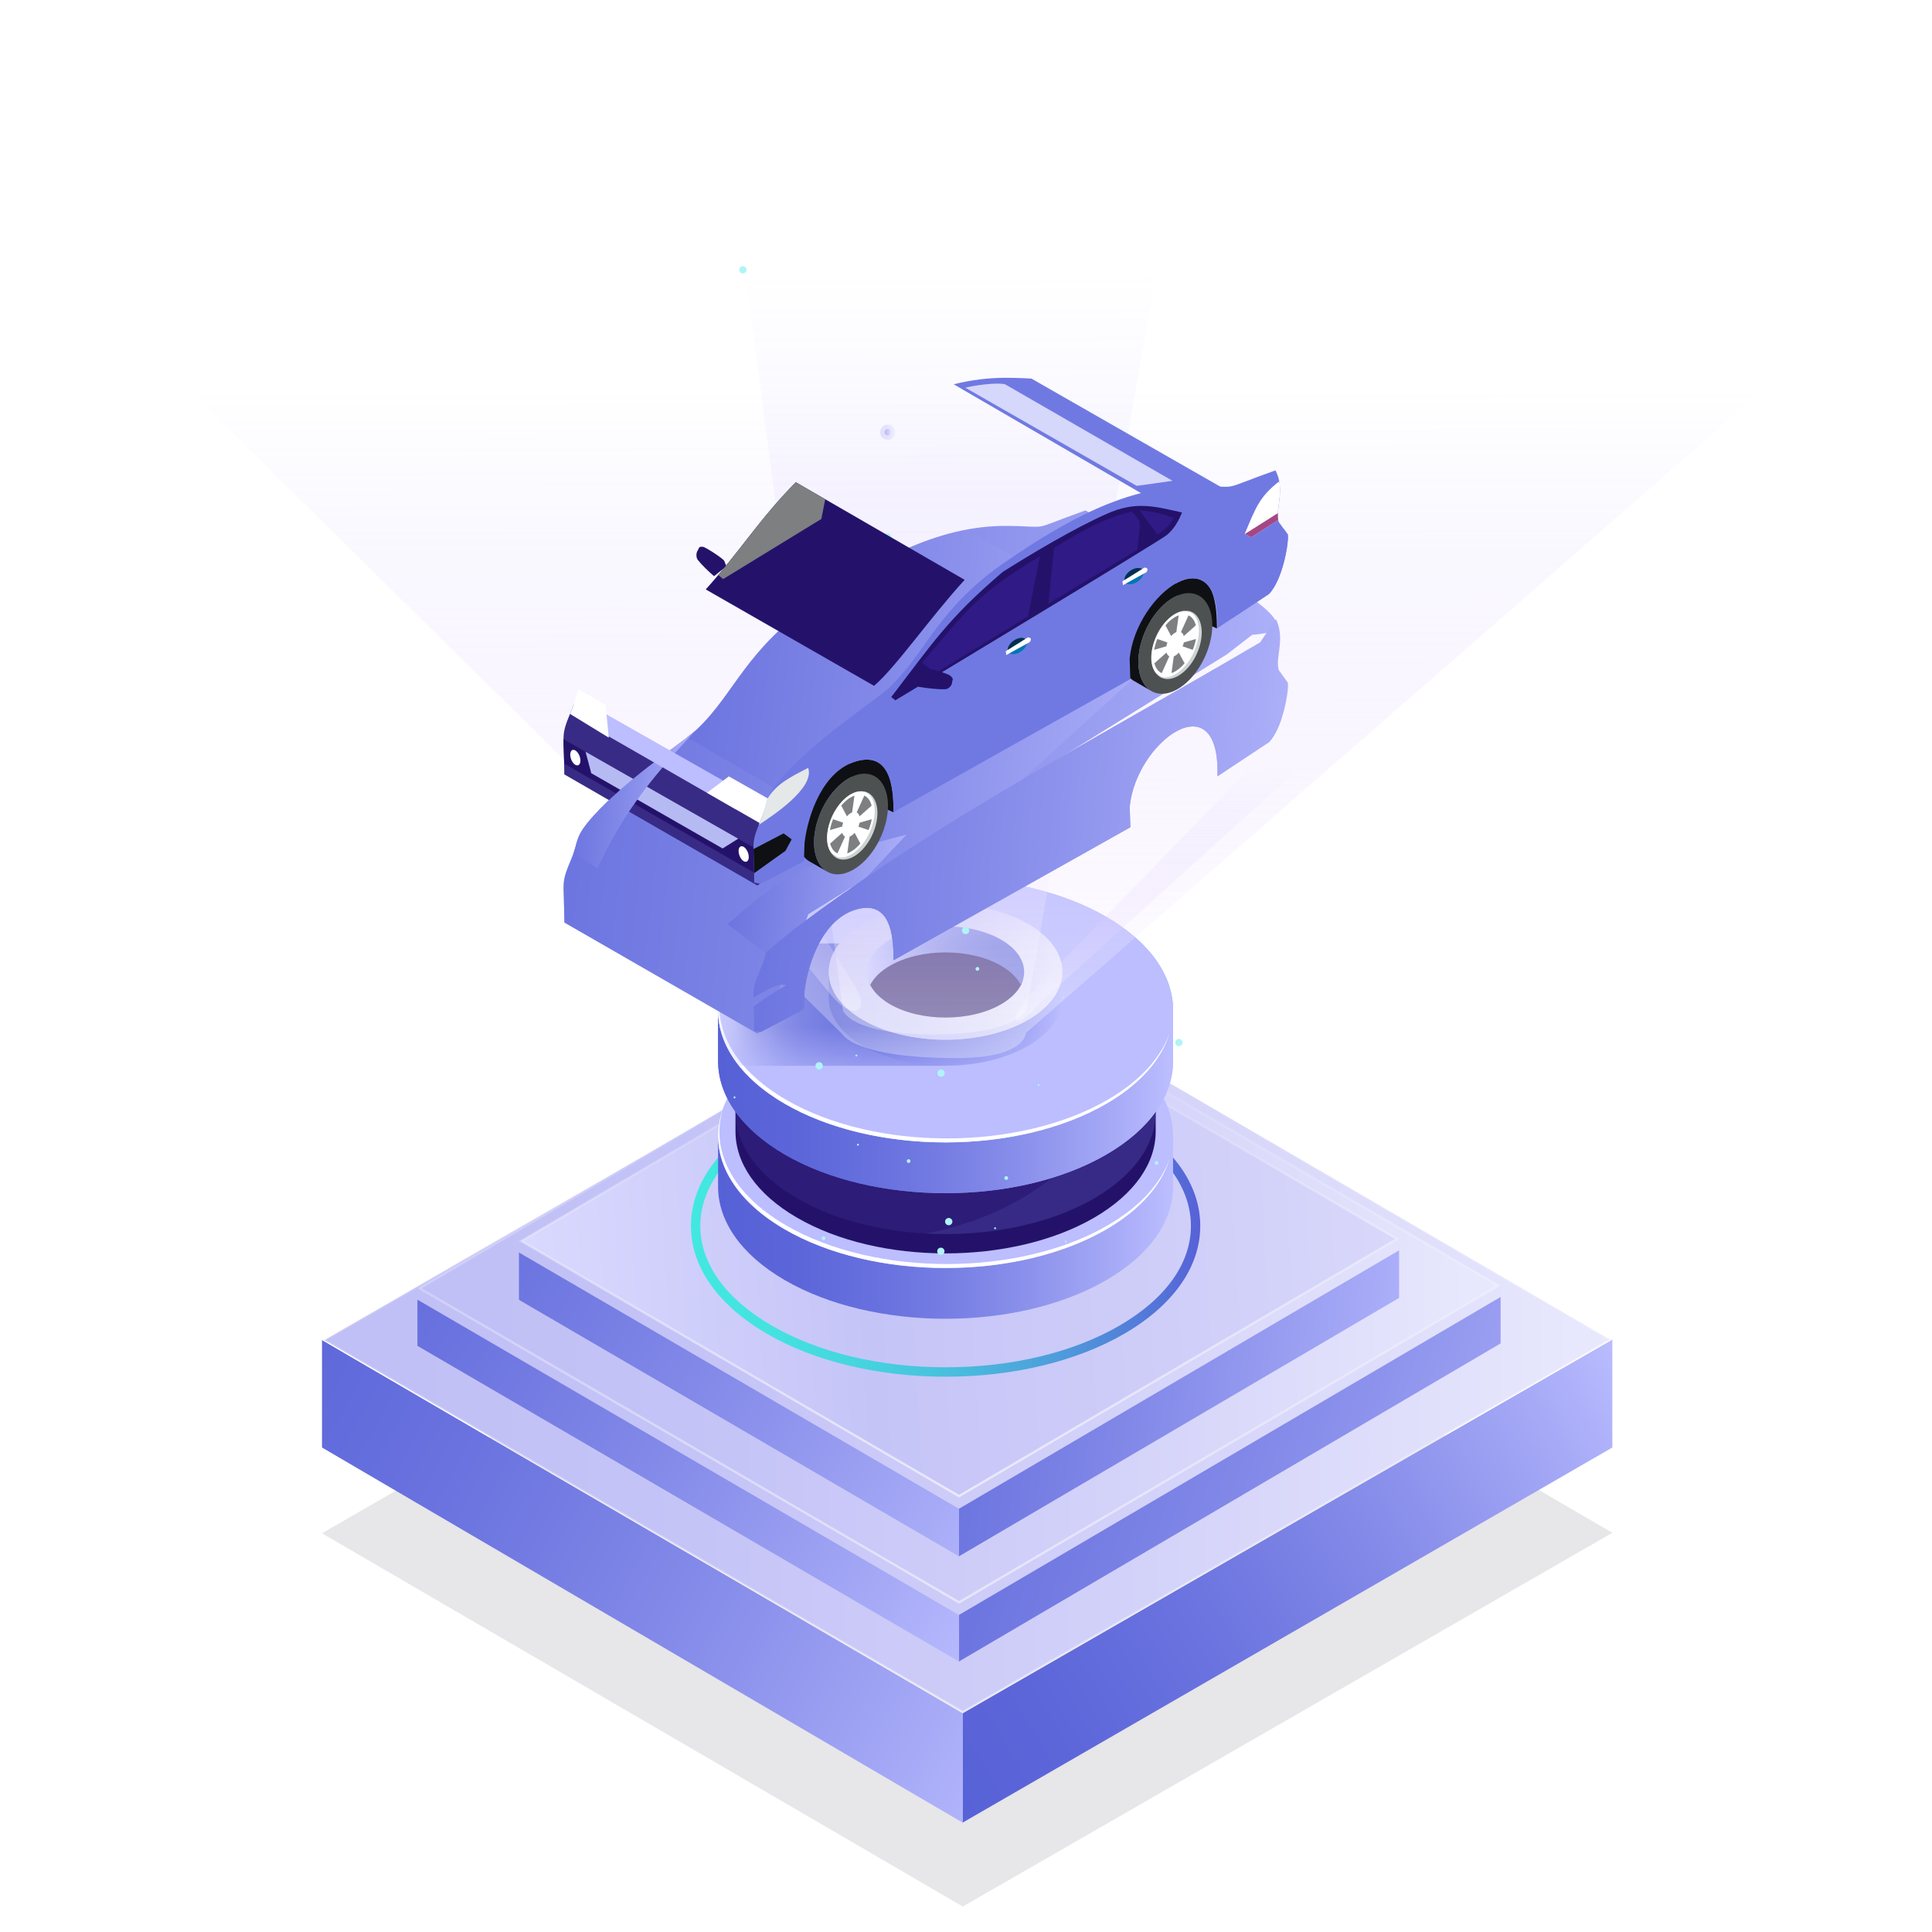 <svg width="48" height="48" viewBox="0 0 48 48" fill="none" xmlns="http://www.w3.org/2000/svg">
<g clip-path="url(#clip0_146_832)">
<path fill-rule="evenodd" clip-rule="evenodd" d="M14.246 33.837L24.143 39.927L34.04 33.837L24.523 28.127L14.246 33.837ZM14.626 33.844L24.143 39.7L33.659 33.844L24.509 28.354L14.626 33.844Z" fill="url(#paint0_linear_146_832)"/>
<g filter="url(#filter0_f_146_832)">
<path d="M8 38.094L23.921 47.367L40.059 38.082L24.121 28.8L8 38.094Z" fill="#0F0926" fill-opacity="0.1"/>
</g>
<path d="M23.912 45.285L40.058 35.963V33.282L23.912 42.567V45.285Z" fill="url(#paint1_linear_146_832)"/>
<path d="M8 35.963L23.921 45.285V42.567L8 33.294V35.963Z" fill="url(#paint2_linear_146_832)"/>
<path d="M40.002 33.282L23.921 42.534L8.057 33.294L24.121 24.033L40.002 33.282Z" fill="url(#paint3_linear_146_832)" stroke="url(#paint4_linear_146_832)" stroke-width="0.057"/>
<g filter="url(#filter1_d_146_832)">
<path d="M23.82 39.843V40.999L37.282 33.094V31.94L23.82 39.843Z" fill="url(#paint5_linear_146_832)"/>
</g>
<g filter="url(#filter2_d_146_832)">
<path d="M23.828 39.843V40.999L10.371 33.154V32.007L23.828 39.843Z" fill="url(#paint6_linear_146_832)"/>
</g>
<path d="M37.226 31.94L23.828 39.81L10.427 32.007L23.811 24.126L37.226 31.94Z" fill="url(#paint7_linear_146_832)" stroke="url(#paint8_linear_146_832)" stroke-width="0.057"/>
<g filter="url(#filter3_d_146_832)">
<path d="M23.822 37.203V38.385L34.76 31.963V30.781L23.822 37.203Z" fill="url(#paint9_linear_146_832)"/>
</g>
<g filter="url(#filter4_d_146_832)">
<path d="M23.827 37.203V38.385L12.893 32.011V30.835L23.827 37.203Z" fill="url(#paint10_linear_146_832)"/>
</g>
<path d="M34.703 30.781L23.827 37.17L12.949 30.834L23.814 24.439L34.703 30.781Z" fill="url(#paint11_linear_146_832)" stroke="url(#paint12_linear_146_832)" stroke-width="0.057"/>
<path opacity="0.4" d="M21.867 10.739C21.867 10.776 21.878 10.813 21.899 10.844C21.92 10.875 21.949 10.899 21.984 10.913C22.018 10.928 22.056 10.931 22.093 10.924C22.13 10.917 22.163 10.899 22.19 10.872C22.216 10.846 22.234 10.812 22.242 10.776C22.249 10.739 22.245 10.701 22.231 10.666C22.216 10.632 22.192 10.602 22.161 10.582C22.13 10.561 22.094 10.55 22.056 10.55C22.006 10.55 21.958 10.57 21.922 10.605C21.887 10.64 21.867 10.689 21.867 10.739V10.739Z" fill="url(#paint13_linear_146_832)"/>
<g style="mix-blend-mode:lighten">
<path d="M21.974 10.739C21.974 10.755 21.979 10.771 21.988 10.784C21.997 10.797 22.01 10.807 22.025 10.813C22.04 10.82 22.057 10.821 22.072 10.818C22.088 10.815 22.103 10.807 22.114 10.795C22.125 10.784 22.133 10.769 22.136 10.753C22.139 10.738 22.137 10.721 22.131 10.706C22.125 10.691 22.115 10.679 22.101 10.67C22.088 10.661 22.072 10.656 22.056 10.656C22.045 10.656 22.034 10.658 22.024 10.662C22.014 10.666 22.005 10.673 21.998 10.68C21.99 10.688 21.984 10.697 21.98 10.707C21.976 10.717 21.974 10.728 21.974 10.739V10.739Z" fill="url(#paint14_linear_146_832)"/>
</g>
<path d="M23.493 34.204C21.817 34.204 20.241 33.825 19.056 33.138C17.838 32.43 17.166 31.478 17.166 30.458C17.166 29.437 17.838 28.485 19.056 27.777C21.502 26.357 25.483 26.358 27.93 27.777C29.149 28.485 29.82 29.437 29.82 30.458C29.82 31.478 29.148 32.43 27.93 33.138C26.744 33.825 25.169 34.204 23.493 34.204ZM23.493 26.944C21.929 26.944 20.363 27.289 19.173 27.981C18.029 28.645 17.399 29.525 17.399 30.458C17.399 31.391 18.029 32.27 19.173 32.934C20.324 33.602 21.858 33.97 23.494 33.97C25.13 33.97 26.665 33.602 27.814 32.934C28.959 32.27 29.588 31.391 29.588 30.458C29.588 29.524 28.959 28.645 27.814 27.981C26.623 27.289 25.057 26.944 23.493 26.944Z" fill="url(#paint15_linear_146_832)"/>
<path d="M29.144 29.483V28.221H28.712C28.436 27.836 28.029 27.475 27.489 27.162C25.282 25.88 21.702 25.88 19.495 27.162C18.956 27.475 18.549 27.836 18.273 28.221H17.84V29.483C17.84 30.322 18.392 31.161 19.495 31.803C21.702 33.085 25.282 33.085 27.489 31.803C28.593 31.163 29.144 30.323 29.144 29.483Z" fill="url(#paint16_linear_146_832)"/>
<path d="M23.492 31.503C26.614 31.503 29.144 30.035 29.144 28.223C29.144 26.411 26.614 24.942 23.492 24.942C20.371 24.942 17.84 26.411 17.84 28.223C17.84 30.035 20.371 31.503 23.492 31.503Z" fill="#BCBEFF"/>
<path d="M28.713 28.111V26.389H28.312C28.057 26.034 27.681 25.701 27.184 25.411C25.146 24.228 21.84 24.228 19.802 25.411C19.303 25.701 18.927 26.034 18.674 26.389H18.273V28.111C18.273 28.887 18.782 29.661 19.802 30.253C21.84 31.436 25.146 31.436 27.184 30.253C28.203 29.661 28.713 28.887 28.713 28.111Z" fill="#24126A"/>
<g opacity="0.51">
<path opacity="0.51" d="M28.713 27.63V25.909H28.313C28.057 25.553 27.682 25.22 27.184 24.93C25.146 23.747 21.84 23.747 19.802 24.93C19.303 25.22 18.928 25.553 18.674 25.909H18.273V27.63C18.273 28.406 18.783 29.18 19.802 29.772C21.84 30.955 25.146 30.955 27.184 29.772C28.204 29.18 28.713 28.404 28.713 27.63Z" fill="#453C9E"/>
</g>
<path d="M23.492 29.419C26.375 29.419 28.713 28.063 28.713 26.39C28.713 24.716 26.375 23.36 23.492 23.36C20.609 23.36 18.271 24.716 18.271 26.39C18.271 28.063 20.609 29.419 23.492 29.419Z" fill="#BCBEFF"/>
<path d="M29.145 26.363V25.102H28.712C28.437 24.717 28.03 24.355 27.49 24.043C25.283 22.761 21.703 22.761 19.496 24.043C18.956 24.355 18.55 24.717 18.274 25.102H17.841V26.363C17.841 27.202 18.393 28.041 19.496 28.683C21.703 29.965 25.283 29.965 27.49 28.683C28.594 28.041 29.145 27.202 29.145 26.363Z" fill="url(#paint17_linear_146_832)"/>
<path d="M23.492 28.382C26.614 28.382 29.144 26.913 29.144 25.102C29.144 23.29 26.614 21.821 23.492 21.821C20.371 21.821 17.84 23.29 17.84 25.102C17.84 26.913 20.371 28.382 23.492 28.382Z" fill="#BCBEFF"/>
<path d="M23.492 28.382C26.614 28.382 29.144 26.913 29.144 25.102C29.144 23.29 26.614 21.821 23.492 21.821C20.371 21.821 17.84 23.29 17.84 25.102C17.84 26.913 20.371 28.382 23.492 28.382Z" fill="#BCBEFF"/>
<g opacity="0.51">
<path opacity="0.51" d="M27.089 28.297C25.864 29.865 24.106 30.437 23.007 30.646C24.5 30.728 26.041 30.436 27.184 29.773C28.204 29.182 28.713 28.406 28.713 27.631V26.861C28.185 27.157 27.626 27.609 27.089 28.297Z" fill="#5351AF"/>
</g>
<path d="M29.145 26.363V25.102H28.712C28.437 24.717 28.03 24.355 27.49 24.043C25.283 22.761 21.703 22.761 19.496 24.043C18.956 24.355 18.55 24.717 18.274 25.102H17.841V26.363C17.841 27.202 18.393 28.041 19.496 28.683C21.703 29.965 25.283 29.965 27.49 28.683C28.594 28.041 29.145 27.202 29.145 26.363Z" fill="url(#paint18_linear_146_832)"/>
<path d="M23.492 28.382C26.614 28.382 29.144 26.913 29.144 25.102C29.144 23.29 26.614 21.821 23.492 21.821C20.371 21.821 17.84 23.29 17.84 25.102C17.84 26.913 20.371 28.382 23.492 28.382Z" fill="#BCBEFF"/>
<path d="M23.492 28.382C26.614 28.382 29.144 26.913 29.144 25.102C29.144 23.29 26.614 21.821 23.492 21.821C20.371 21.821 17.84 23.29 17.84 25.102C17.84 26.913 20.371 28.382 23.492 28.382Z" fill="#BCBEFF"/>
<path d="M27.522 27.322C25.315 28.604 21.736 28.604 19.528 27.322C18.177 26.537 17.654 25.454 17.958 24.438C17.588 25.482 18.1 26.611 19.496 27.421C21.703 28.703 25.283 28.703 27.49 27.421C28.345 26.924 28.867 26.308 29.059 25.665C28.845 26.273 28.333 26.851 27.522 27.322Z" fill="white"/>
<path d="M27.522 30.443C25.315 31.725 21.736 31.725 19.528 30.443C18.177 29.658 17.654 28.576 17.958 27.559C17.588 28.604 18.1 29.732 19.496 30.542C21.703 31.824 25.283 31.824 27.49 30.542C28.345 30.045 28.867 29.43 29.059 28.787C28.845 29.394 28.333 29.972 27.522 30.443Z" fill="white"/>
<mask id="mask0_146_832" style="mask-type:alpha" maskUnits="userSpaceOnUse" x="17" y="22" width="12" height="5">
<path d="M18.527 26.48H28.554V22.269L20.249 22.383C17.544 23.716 17.392 25.239 18.527 26.48Z" fill="url(#paint19_linear_146_832)"/>
</mask>
<g mask="url(#mask0_146_832)">
<path opacity="0.78" d="M18.362 26.479H23.493V23.438H18.622C17.677 24.367 17.59 25.51 18.362 26.479Z" fill="url(#paint20_linear_146_832)"/>
<path d="M26.395 24.795V24.147H26.172C26.03 23.949 25.821 23.764 25.544 23.603C24.411 22.945 22.573 22.945 21.44 23.603C21.163 23.764 20.954 23.949 20.812 24.147H20.589V24.795C20.589 25.225 20.872 25.656 21.438 25.985C22.571 26.643 24.41 26.643 25.542 25.985C26.112 25.658 26.395 25.225 26.395 24.795Z" fill="url(#paint21_linear_146_832)"/>
<path d="M23.493 25.832C25.096 25.832 26.395 25.077 26.395 24.147C26.395 23.217 25.096 22.462 23.493 22.462C21.89 22.462 20.59 23.217 20.59 24.147C20.59 25.077 21.89 25.832 23.493 25.832Z" fill="#BCBEFF"/>
<path d="M23.493 25.832C25.096 25.832 26.395 25.077 26.395 24.147C26.395 23.217 25.096 22.462 23.493 22.462C21.89 22.462 20.59 23.217 20.59 24.147C20.59 25.077 21.89 25.832 23.493 25.832Z" fill="url(#paint22_linear_146_832)"/>
<path d="M24.874 24.95C24.111 25.392 22.875 25.392 22.111 24.95C21.874 24.811 21.709 24.646 21.62 24.472C21.423 24.085 21.915 23.806 22.44 23.501C23.203 23.058 23.745 22.948 24.508 23.392C25.033 23.696 25.564 24.085 25.367 24.472C25.276 24.646 25.112 24.811 24.874 24.95Z" fill="#24126A"/>
<path d="M22.11 23.994C22.873 23.552 24.11 23.552 24.873 23.994C25.111 24.133 25.275 24.298 25.365 24.472C25.561 24.085 25.398 23.65 24.873 23.346C24.11 22.904 22.873 22.904 22.11 23.346C21.585 23.652 21.422 24.085 21.619 24.472C21.71 24.296 21.872 24.131 22.11 23.994Z" fill="url(#paint23_linear_146_832)"/>
</g>
<path d="M20.922 25.688L2.024 7.058L48.017 6.003L25.487 25.666C25.487 25.666 25.487 26.288 23.762 26.288C21.218 26.288 20.922 25.688 20.922 25.688Z" fill="url(#paint24_linear_146_832)"/>
<path d="M20.945 25.102L17.812 1.49L29.577 1.942L25.506 25.081C25.506 25.081 25.266 25.7 23.185 25.7C21.103 25.7 20.945 25.102 20.945 25.102Z" fill="url(#paint25_linear_146_832)"/>
<path d="M20.632 24.702L15.335 18.234L17.12 17.953L21.198 24.422C21.198 24.422 21.563 24.974 21.299 25.093C21.035 25.212 20.632 24.702 20.632 24.702Z" fill="url(#paint26_linear_146_832)"/>
<path d="M25.525 24.772L31.681 18.437L32.153 19.2L25.844 24.904C25.844 24.904 25.407 25.421 25.27 25.356C25.133 25.291 25.525 24.772 25.525 24.772Z" fill="url(#paint27_linear_146_832)"/>
<path d="M23.381 26.753C23.431 26.753 23.472 26.713 23.472 26.663C23.472 26.613 23.431 26.572 23.381 26.572C23.331 26.572 23.291 26.613 23.291 26.663C23.291 26.713 23.331 26.753 23.381 26.753Z" fill="#B0F4F6"/>
<path d="M22.055 13.432C22.105 13.432 22.146 13.392 22.146 13.342C22.146 13.292 22.105 13.251 22.055 13.251C22.005 13.251 21.964 13.292 21.964 13.342C21.964 13.392 22.005 13.432 22.055 13.432Z" fill="#B0F4F6"/>
<path d="M20.351 26.57C20.401 26.57 20.442 26.53 20.442 26.48C20.442 26.43 20.401 26.389 20.351 26.389C20.301 26.389 20.26 26.43 20.26 26.48C20.26 26.53 20.301 26.57 20.351 26.57Z" fill="#B0F4F6"/>
<path d="M23.571 30.441C23.621 30.441 23.662 30.4 23.662 30.35C23.662 30.3 23.621 30.26 23.571 30.26C23.521 30.26 23.48 30.3 23.48 30.35C23.48 30.4 23.521 30.441 23.571 30.441Z" fill="#B0F4F6"/>
<path d="M23.989 23.209C24.04 23.209 24.08 23.168 24.08 23.118C24.08 23.068 24.04 23.027 23.989 23.027C23.939 23.027 23.899 23.068 23.899 23.118C23.899 23.168 23.939 23.209 23.989 23.209Z" fill="#B0F4F6"/>
<path d="M22.747 20.819C22.797 20.819 22.838 20.779 22.838 20.729C22.838 20.678 22.797 20.638 22.747 20.638C22.697 20.638 22.657 20.678 22.657 20.729C22.657 20.779 22.697 20.819 22.747 20.819Z" fill="#B0F4F6"/>
<path d="M23.979 19.548C24.051 19.548 24.109 19.489 24.109 19.417C24.109 19.346 24.051 19.287 23.979 19.287C23.907 19.287 23.849 19.346 23.849 19.417C23.849 19.489 23.907 19.548 23.979 19.548Z" fill="#B0F4F6"/>
<path d="M25.091 16.767C25.185 16.767 25.262 16.691 25.262 16.597C25.262 16.503 25.185 16.427 25.091 16.427C24.997 16.427 24.921 16.503 24.921 16.597C24.921 16.691 24.997 16.767 25.091 16.767Z" fill="#B0F4F6"/>
<path d="M22.827 17.959C22.921 17.959 22.997 17.883 22.997 17.789C22.997 17.695 22.921 17.619 22.827 17.619C22.733 17.619 22.657 17.695 22.657 17.789C22.657 17.883 22.733 17.959 22.827 17.959Z" fill="#B0F4F6"/>
<path d="M23.542 15.814C23.592 15.814 23.633 15.773 23.633 15.723C23.633 15.673 23.592 15.632 23.542 15.632C23.492 15.632 23.452 15.673 23.452 15.723C23.452 15.773 23.492 15.814 23.542 15.814Z" fill="#B0F4F6"/>
<path d="M29.288 25.993C29.338 25.993 29.379 25.952 29.379 25.902C29.379 25.852 29.338 25.811 29.288 25.811C29.238 25.811 29.198 25.852 29.198 25.902C29.198 25.952 29.238 25.993 29.288 25.993Z" fill="#B0F4F6"/>
<path d="M18.457 6.794C18.507 6.794 18.548 6.753 18.548 6.703C18.548 6.653 18.507 6.613 18.457 6.613C18.407 6.613 18.367 6.653 18.367 6.703C18.367 6.753 18.407 6.794 18.457 6.794Z" fill="#B0F4F6"/>
<path d="M23.375 31.179C23.425 31.179 23.466 31.139 23.466 31.088C23.466 31.038 23.425 30.998 23.375 30.998C23.325 30.998 23.285 31.038 23.285 31.088C23.285 31.139 23.325 31.179 23.375 31.179Z" fill="#B0F4F6"/>
<path d="M25.83 26.962C25.829 26.967 25.826 26.972 25.821 26.976C25.817 26.98 25.811 26.982 25.806 26.982C25.8 26.982 25.794 26.98 25.79 26.976C25.785 26.972 25.782 26.967 25.781 26.962C25.78 26.958 25.781 26.954 25.782 26.951C25.782 26.947 25.784 26.944 25.786 26.941C25.789 26.938 25.792 26.936 25.795 26.934C25.798 26.933 25.802 26.932 25.806 26.932C25.809 26.932 25.813 26.933 25.816 26.934C25.82 26.936 25.823 26.938 25.825 26.941C25.827 26.944 25.829 26.947 25.83 26.951C25.831 26.954 25.831 26.958 25.83 26.962V26.962Z" fill="#B0F4F6"/>
<path d="M21.3 26.224C21.3 26.229 21.298 26.234 21.296 26.238C21.293 26.241 21.289 26.244 21.285 26.246C21.281 26.248 21.276 26.249 21.271 26.248C21.267 26.247 21.262 26.244 21.259 26.241C21.256 26.238 21.253 26.234 21.252 26.229C21.252 26.224 21.252 26.22 21.254 26.215C21.256 26.211 21.259 26.207 21.263 26.204C21.267 26.202 21.271 26.2 21.276 26.2C21.282 26.2 21.288 26.203 21.293 26.207C21.297 26.212 21.3 26.218 21.3 26.224Z" fill="#B0F4F6"/>
<path d="M26.435 24.787C26.435 24.793 26.433 24.799 26.428 24.804C26.424 24.808 26.418 24.811 26.411 24.811C26.405 24.811 26.399 24.808 26.394 24.804C26.39 24.799 26.387 24.793 26.387 24.787C26.387 24.78 26.39 24.774 26.394 24.77C26.399 24.765 26.405 24.763 26.411 24.763C26.418 24.763 26.424 24.765 26.428 24.77C26.433 24.774 26.435 24.78 26.435 24.787Z" fill="#B0F4F6"/>
<path d="M21.34 28.439C21.34 28.443 21.339 28.448 21.336 28.453C21.334 28.457 21.33 28.46 21.325 28.462C21.321 28.464 21.316 28.465 21.311 28.464C21.306 28.463 21.301 28.461 21.298 28.457C21.294 28.454 21.292 28.45 21.291 28.445C21.29 28.44 21.29 28.435 21.292 28.43C21.294 28.425 21.297 28.422 21.301 28.419C21.305 28.416 21.31 28.415 21.315 28.415C21.321 28.415 21.328 28.417 21.332 28.422C21.337 28.426 21.34 28.432 21.34 28.439V28.439Z" fill="#B0F4F6"/>
<path d="M18.273 27.264C18.273 27.271 18.271 27.277 18.266 27.281C18.262 27.286 18.256 27.288 18.25 27.288C18.243 27.288 18.237 27.286 18.233 27.281C18.228 27.277 18.226 27.271 18.226 27.264C18.226 27.258 18.228 27.252 18.233 27.247C18.237 27.243 18.243 27.24 18.25 27.24C18.256 27.24 18.262 27.243 18.266 27.247C18.271 27.252 18.273 27.258 18.273 27.264Z" fill="#B0F4F6"/>
<path d="M26.503 30.848C26.503 30.853 26.501 30.857 26.498 30.861C26.496 30.865 26.492 30.868 26.488 30.87C26.483 30.872 26.479 30.872 26.474 30.872C26.469 30.871 26.465 30.868 26.462 30.865C26.458 30.862 26.456 30.857 26.455 30.853C26.454 30.848 26.455 30.843 26.456 30.839C26.458 30.834 26.461 30.831 26.465 30.828C26.469 30.826 26.474 30.824 26.479 30.824C26.485 30.824 26.491 30.827 26.495 30.831C26.5 30.836 26.503 30.842 26.503 30.848Z" fill="#B0F4F6"/>
<path d="M24.747 30.515C24.747 30.521 24.745 30.527 24.74 30.532C24.736 30.536 24.73 30.539 24.723 30.539C24.717 30.539 24.711 30.536 24.706 30.532C24.702 30.527 24.699 30.521 24.699 30.515C24.699 30.509 24.702 30.503 24.706 30.498C24.711 30.494 24.717 30.491 24.723 30.491C24.73 30.491 24.736 30.494 24.74 30.498C24.745 30.503 24.747 30.509 24.747 30.515Z" fill="#B0F4F6"/>
<path d="M22.621 28.847C22.621 28.859 22.616 28.871 22.607 28.88C22.599 28.889 22.587 28.894 22.574 28.894C22.562 28.894 22.55 28.889 22.541 28.88C22.532 28.871 22.527 28.859 22.527 28.847C22.527 28.834 22.532 28.822 22.541 28.814C22.55 28.805 22.562 28.8 22.574 28.8C22.587 28.8 22.599 28.805 22.607 28.814C22.616 28.822 22.621 28.834 22.621 28.847Z" fill="#B0F4F6"/>
<path d="M20.46 30.811C20.486 30.811 20.507 30.79 20.507 30.764C20.507 30.738 20.486 30.717 20.46 30.717C20.435 30.717 20.414 30.738 20.414 30.764C20.414 30.79 20.435 30.811 20.46 30.811Z" fill="#B0F4F6"/>
<path d="M25.047 29.268C25.047 29.277 25.044 29.286 25.039 29.294C25.034 29.301 25.027 29.307 25.018 29.311C25.009 29.314 25 29.315 24.991 29.314C24.982 29.312 24.973 29.307 24.967 29.301C24.96 29.294 24.956 29.286 24.954 29.277C24.952 29.268 24.953 29.258 24.957 29.25C24.96 29.241 24.966 29.234 24.974 29.229C24.982 29.224 24.991 29.221 25 29.221C25.012 29.221 25.024 29.226 25.033 29.234C25.042 29.243 25.047 29.255 25.047 29.268Z" fill="#B0F4F6"/>
<path d="M24.331 24.071C24.33 24.083 24.325 24.095 24.317 24.104C24.308 24.113 24.296 24.117 24.284 24.118C24.271 24.118 24.259 24.113 24.251 24.104C24.242 24.095 24.237 24.083 24.237 24.071C24.237 24.058 24.242 24.047 24.251 24.038C24.259 24.029 24.271 24.024 24.284 24.024C24.296 24.024 24.308 24.029 24.317 24.038C24.326 24.047 24.331 24.058 24.331 24.071Z" fill="#B0F4F6"/>
<path d="M28.734 28.939C28.76 28.939 28.781 28.918 28.781 28.892C28.781 28.866 28.76 28.845 28.734 28.845C28.708 28.845 28.687 28.866 28.687 28.892C28.687 28.918 28.708 28.939 28.734 28.939Z" fill="#B0F4F6"/>
<path fill-rule="evenodd" clip-rule="evenodd" d="M17.994 13.935C17.965 13.875 17.525 13.59 17.464 13.585C17.348 13.575 17.379 13.61 17.328 13.687C17.298 13.73 17.288 13.847 17.335 13.908C17.438 14.041 17.607 14.2 17.74 14.315L18.047 14.07L17.994 13.935Z" fill="#24126A"/>
<g filter="url(#filter5_d_146_832)">
<path fill-rule="evenodd" clip-rule="evenodd" d="M19.32 20.989L19.842 21.282L18.816 22L14.02 19.24C14.014 18.145 13.917 18.324 14.212 17.612C14.378 17.213 14.263 17.125 14.742 16.594C15.615 15.621 17.049 14.709 17.386 14.387C18.303 13.51 18.585 12.413 20.288 11.254C21.691 10.298 23.253 9.373 25.015 9.386C26.177 9.395 25.485 9.53 26.97 9C27.363 9.28 31.8 11.136 31.73 11.899C31.72 12.005 31.48 12.063 31.111 12.091L30.479 12.579L20.082 19.029L19.32 20.989Z" fill="url(#paint28_linear_146_832)"/>
</g>
<g filter="url(#filter6_d_146_832)">
<path fill-rule="evenodd" clip-rule="evenodd" d="M17.068 14.638C17.186 14.549 17.279 14.475 17.337 14.417C18.254 13.54 18.535 12.443 20.238 11.284C21.393 10.498 22.658 9.731 24.052 9.492L29.015 12.401L25.225 15.84L22.277 17.668L17.068 14.638Z" fill="url(#paint29_linear_146_832)"/>
</g>
<path fill-rule="evenodd" clip-rule="evenodd" d="M23.693 9.547C24.121 9.442 24.561 9.383 25.014 9.386C25.324 9.389 25.501 9.399 25.624 9.405L30.773 12.351L30.476 12.581L30.447 12.6L28.552 12.37L23.693 9.547Z" fill="#7079E2"/>
<path fill-rule="evenodd" clip-rule="evenodd" d="M19.32 20.989L19.477 21.077L19.459 21.551L18.816 22L14.02 19.24C14.014 18.145 13.917 18.324 14.212 17.612C14.23 17.57 14.243 17.532 14.257 17.496L19.465 20.616L19.32 20.989Z" fill="#372B86"/>
<path fill-rule="evenodd" clip-rule="evenodd" d="M14.017 18.972C14.011 18.676 13.999 18.501 14.001 18.366L18.979 21.2L18.994 21.829L14.017 18.972Z" fill="#24126A"/>
<path fill-rule="evenodd" clip-rule="evenodd" d="M14.548 18.677L18.341 20.837L17.953 21.08L14.69 19.21L14.548 18.677Z" fill="#B6BAF3"/>
<g filter="url(#filter7_d_146_832)">
<path fill-rule="evenodd" clip-rule="evenodd" d="M21.473 18.168L20.083 19.031L19.678 20.072L19.447 20.317L18.08 19.285C19.669 17.849 20.504 17.576 22.524 17.055L21.473 18.168Z" fill="url(#paint30_linear_146_832)"/>
</g>
<g filter="url(#filter8_d_146_832)">
<path fill-rule="evenodd" clip-rule="evenodd" d="M14.244 17.533C14.366 17.199 14.297 17.088 14.742 16.594C15.523 15.725 16.75 14.904 17.242 14.509C16.095 15.748 15.451 16.591 14.845 17.892L14.244 17.533Z" fill="url(#paint31_linear_146_832)"/>
</g>
<path fill-rule="evenodd" clip-rule="evenodd" d="M14.551 17.967L14.791 17.591L18.746 19.838L18.279 20.108L14.551 17.967Z" fill="#BCBEFF"/>
<path fill-rule="evenodd" clip-rule="evenodd" d="M19.399 20.751L19.29 19.958L18.108 19.289L17.565 19.697L19.399 20.751ZM14.162 17.737C14.177 17.698 14.194 17.658 14.212 17.612C14.302 17.398 14.309 17.273 14.372 17.122L15.047 17.519L15.125 18.327L14.162 17.737Z" fill="white"/>
<path fill-rule="evenodd" clip-rule="evenodd" d="M29.057 14.598L30.031 15.523L30.233 15.614L30.235 15.591C30.23 15.392 30.233 14.972 30.093 14.664C29.874 14.259 29.458 14.303 29.057 14.598Z" fill="#0F1013"/>
<path fill-rule="evenodd" clip-rule="evenodd" d="M20.929 19.077L21.998 20.092L22.199 20.182L22.2 20.158C22.192 19.789 22.211 18.653 21.288 18.909C21.157 18.946 21.038 19.003 20.929 19.077Z" fill="#0F1013"/>
<path fill-rule="evenodd" clip-rule="evenodd" d="M21.039 18.971C21.265 18.971 21.529 19.167 21.714 19.278C21.644 19.242 21.565 19.222 21.477 19.222C21.005 19.222 20.472 19.782 20.288 20.472C20.14 21.028 20.261 21.497 20.56 21.661L20.138 21.417C19.828 21.262 19.7 20.784 19.851 20.22C20.034 19.53 20.566 18.971 21.039 18.971Z" fill="#0F1013"/>
<path fill-rule="evenodd" clip-rule="evenodd" d="M21.477 19.222C21.95 19.222 22.184 19.782 21.999 20.472C21.814 21.163 21.282 21.723 20.809 21.723C20.337 21.723 20.102 21.163 20.287 20.472C20.472 19.782 21.005 19.222 21.477 19.222Z" fill="#4E5152"/>
<path fill-rule="evenodd" clip-rule="evenodd" d="M21.402 19.657C21.723 19.657 21.883 20.037 21.757 20.507C21.632 20.976 21.27 21.357 20.949 21.357C20.629 21.357 20.469 20.976 20.595 20.507C20.72 20.037 21.082 19.657 21.402 19.657Z" fill="#CCD3D2"/>
<path fill-rule="evenodd" clip-rule="evenodd" d="M21.403 19.657C21.409 19.657 21.413 19.657 21.418 19.657C21.65 19.739 21.752 20.069 21.646 20.465C21.523 20.922 21.172 21.292 20.858 21.292C20.802 21.292 20.75 21.279 20.703 21.256C20.557 21.114 20.507 20.831 20.595 20.505C20.72 20.037 21.082 19.657 21.403 19.657Z" fill="#7D7F81"/>
<path fill-rule="evenodd" clip-rule="evenodd" d="M29.098 14.485C29.324 14.485 29.588 14.682 29.773 14.792C29.703 14.756 29.624 14.736 29.536 14.736C29.063 14.736 28.531 15.296 28.346 15.987C28.198 16.542 28.319 17.012 28.619 17.176L28.197 16.931C27.887 16.776 27.759 16.298 27.909 15.734C28.091 15.045 28.625 14.485 29.098 14.485Z" fill="#0F1013"/>
<path fill-rule="evenodd" clip-rule="evenodd" d="M29.534 14.736C30.007 14.736 30.241 15.296 30.056 15.987C29.871 16.677 29.339 17.237 28.866 17.237C28.394 17.237 28.16 16.677 28.345 15.987C28.529 15.296 29.062 14.736 29.534 14.736Z" fill="#4E5152"/>
<path fill-rule="evenodd" clip-rule="evenodd" d="M29.46 15.171C29.78 15.171 29.94 15.552 29.814 16.021C29.689 16.491 29.327 16.871 29.006 16.871C28.686 16.871 28.526 16.491 28.652 16.021C28.777 15.552 29.139 15.171 29.46 15.171Z" fill="#CCD3D2"/>
<path fill-rule="evenodd" clip-rule="evenodd" d="M29.46 15.171C29.464 15.171 29.47 15.171 29.475 15.171C29.707 15.253 29.809 15.583 29.703 15.979C29.581 16.436 29.229 16.807 28.916 16.807C28.859 16.807 28.807 16.794 28.761 16.771C28.614 16.628 28.564 16.346 28.652 16.02C28.777 15.552 29.139 15.171 29.46 15.171Z" fill="#7D7F81"/>
<path fill-rule="evenodd" clip-rule="evenodd" d="M19.989 20.932L19.973 21.394L18.897 21.96L18.739 21.927C18.733 20.831 18.636 21.011 18.931 20.299C19.096 19.899 18.982 19.812 19.46 19.28C20.334 18.307 21.768 17.395 22.105 17.074C23.022 16.196 23.304 15.099 25.006 13.941C26.409 12.984 27.972 12.06 29.734 12.073C30.895 12.081 30.204 12.216 31.689 11.686C31.945 12.179 31.672 12.657 31.769 12.967L31.993 13.276C32.031 13.427 31.879 14.392 31.527 14.758L30.245 15.606C30.32 13.22 28.224 14.736 28.066 16.363L28.082 16.873L22.201 20.175C22.19 19.826 22.224 18.65 21.287 18.91C20.456 19.14 20.081 20.211 19.989 20.932Z" fill="#7079E2"/>
<g filter="url(#filter9_d_146_832)">
<path fill-rule="evenodd" clip-rule="evenodd" d="M19.99 20.932L19.973 21.394L18.897 21.96L18.739 21.927C18.739 21.865 18.737 21.809 18.737 21.755C19.095 21.526 19.684 21.136 19.583 20.877C19.492 20.649 19.094 20.88 18.719 21.108C18.716 20.838 18.749 20.739 18.933 20.299C18.988 20.166 19.012 20.069 19.037 19.978C19.323 19.73 19.615 19.489 19.931 19.253C23.462 16.616 27.112 14.745 31.307 12.279L31.698 11.701C31.942 12.189 31.675 12.66 31.771 12.969L31.994 13.277C32.033 13.428 31.881 14.393 31.529 14.759L30.247 15.608C30.322 13.221 28.225 14.738 28.067 16.364L28.084 16.874L22.202 20.177C22.192 19.828 22.226 18.652 21.288 18.912C20.456 19.14 20.081 20.211 19.99 20.932Z" fill="url(#paint32_linear_146_832)"/>
</g>
<path fill-rule="evenodd" clip-rule="evenodd" d="M31.896 13.142L31.993 13.276C32.031 13.427 31.879 14.392 31.527 14.758L30.649 15.339L30.397 15.412L30.335 14.725L30.04 14.321L31.896 13.142Z" fill="#7079E2"/>
<path fill-rule="evenodd" clip-rule="evenodd" d="M31.783 11.958C31.851 12.327 31.709 12.668 31.757 12.918L31.089 13.349L30.925 13.264C31.2 12.608 31.292 12.34 31.783 11.958Z" fill="white"/>
<path fill-rule="evenodd" clip-rule="evenodd" d="M31.748 12.749C31.745 12.809 31.747 12.867 31.757 12.918L31.089 13.349L30.931 13.267L30.933 13.264L31.748 12.749Z" fill="#A64785"/>
<g filter="url(#filter10_d_146_832)">
<path fill-rule="evenodd" clip-rule="evenodd" d="M19.989 20.932L19.973 21.394L18.897 21.96L18.738 21.927C18.737 21.661 18.73 21.47 18.725 21.324C20.344 20.168 19.63 21.091 20.009 20.078C20.25 19.431 21.394 17.647 22.406 19.311L27.93 16.026C27.933 16.023 29.094 13.206 30.175 14.182C30.376 14.364 30.461 14.805 30.506 15.039L31.845 14.153C31.769 14.389 31.663 14.617 31.529 14.756L30.247 15.605C30.321 13.219 28.225 14.735 28.067 16.362L28.083 16.871L22.202 20.174C22.191 19.825 22.226 18.649 21.288 18.909C20.456 19.14 20.08 20.211 19.989 20.932Z" fill="url(#paint33_linear_146_832)"/>
</g>
<path fill-rule="evenodd" clip-rule="evenodd" d="M18.854 20.492C18.876 20.435 18.903 20.372 18.933 20.299C18.988 20.165 19.031 19.953 19.056 19.861C19.287 19.479 19.611 19.318 20.079 19.078C20.252 19.578 19.184 20.273 18.854 20.492Z" fill="#E5E8E8"/>
<path fill-rule="evenodd" clip-rule="evenodd" d="M24.914 14.208C23.547 15.372 23.165 15.987 22.142 17.318L22.244 17.399C22.944 16.979 28.812 13.442 28.993 13.29C29.182 13.129 29.282 12.937 29.367 12.733C28.657 12.571 28.207 12.45 27.497 12.766C26.697 13.122 25.669 13.731 24.914 14.208Z" fill="#24126A"/>
<path fill-rule="evenodd" clip-rule="evenodd" d="M25.837 13.817C24.265 14.784 24.128 15.042 22.912 16.458L23.237 16.726L25.54 15.315L25.837 13.817Z" fill="#301A86"/>
<path fill-rule="evenodd" clip-rule="evenodd" d="M26.189 13.615L26.047 14.999L28.256 13.661C28.329 12.838 28.392 13.039 28.121 12.71C27.413 12.875 26.792 13.237 26.189 13.615Z" fill="#301A86"/>
<path fill-rule="evenodd" clip-rule="evenodd" d="M28.309 12.679L28.763 13.282C28.99 13.107 29.036 13.094 29.155 12.864C28.812 12.748 28.669 12.71 28.309 12.679Z" fill="#301A86"/>
<path fill-rule="evenodd" clip-rule="evenodd" d="M25.276 15.869C25.407 15.82 25.515 15.863 25.515 15.964C25.515 16.064 25.407 16.186 25.276 16.234C25.145 16.282 25.038 16.239 25.038 16.139C25.038 16.038 25.145 15.918 25.276 15.869Z" fill="#0077B1"/>
<path fill-rule="evenodd" clip-rule="evenodd" d="M25.276 15.869C25.392 15.826 25.488 15.853 25.51 15.929L25.048 16.191C25.041 16.176 25.038 16.159 25.038 16.14C25.038 16.038 25.145 15.918 25.276 15.869Z" fill="#00304F"/>
<path fill-rule="evenodd" clip-rule="evenodd" d="M25.535 15.837C25.667 15.837 25.586 15.951 25.585 15.951L25 16.274L24.988 16.179L25.535 15.837Z" fill="white"/>
<path fill-rule="evenodd" clip-rule="evenodd" d="M28.175 14.132C28.306 14.083 28.413 14.126 28.413 14.226C28.413 14.327 28.306 14.447 28.175 14.496C28.043 14.545 27.936 14.502 27.936 14.402C27.936 14.303 28.043 14.18 28.175 14.132Z" fill="#0077B1"/>
<path fill-rule="evenodd" clip-rule="evenodd" d="M28.175 14.132C28.291 14.089 28.386 14.116 28.409 14.192L27.947 14.453C27.939 14.439 27.936 14.422 27.936 14.403C27.936 14.303 28.043 14.181 28.175 14.132Z" fill="#00304F"/>
<path fill-rule="evenodd" clip-rule="evenodd" d="M28.434 14.102C28.565 14.102 28.485 14.215 28.483 14.215L27.899 14.538L27.887 14.442L28.434 14.102Z" fill="white"/>
<path fill-rule="evenodd" clip-rule="evenodd" d="M18.737 21.694C18.731 21.407 18.721 21.23 18.721 21.095L19.468 20.705L19.669 20.854L19.514 21.139L18.737 21.694Z" fill="#0F1013"/>
<path fill-rule="evenodd" clip-rule="evenodd" d="M19.772 11.981L23.967 14.406C23.109 15.341 22.254 16.584 21.715 17.039L17.534 14.644C18.344 13.748 18.891 12.865 19.772 11.981Z" fill="#24126A"/>
<path fill-rule="evenodd" clip-rule="evenodd" d="M19.772 11.981L20.503 12.403L20.406 12.893L17.966 14.387L17.846 14.287C18.496 13.513 19.009 12.746 19.772 11.981Z" fill="#7D7F81"/>
<path fill-rule="evenodd" clip-rule="evenodd" d="M22.86 16.568C22.931 16.551 23.541 16.73 23.601 16.781C23.714 16.874 23.659 16.874 23.651 16.972C23.647 17.028 23.571 17.121 23.483 17.124C23.292 17.13 23.022 17.097 22.815 17.064L22.712 16.621L22.86 16.568Z" fill="#24126A"/>
<path fill-rule="evenodd" clip-rule="evenodd" d="M14.245 18.629C14.309 18.629 14.384 18.716 14.411 18.823C14.437 18.93 14.408 19.016 14.342 19.016C14.276 19.016 14.203 18.929 14.177 18.823C14.151 18.716 14.181 18.629 14.245 18.629Z" fill="white"/>
<path fill-rule="evenodd" clip-rule="evenodd" d="M18.427 21.024C18.491 21.024 18.566 21.111 18.593 21.218C18.619 21.325 18.59 21.411 18.525 21.411C18.461 21.411 18.387 21.324 18.36 21.218C18.333 21.11 18.363 21.024 18.427 21.024Z" fill="white"/>
<path fill-rule="evenodd" clip-rule="evenodd" d="M23.983 9.632L28.241 12.071L29.131 11.946L24.97 9.547C24.766 9.497 24.231 9.571 23.983 9.632Z" fill="#D5D7FB"/>
<path fill-rule="evenodd" clip-rule="evenodd" d="M21.382 19.661C21.68 19.661 21.814 20.03 21.68 20.484C21.546 20.939 21.196 21.306 20.898 21.306C20.599 21.306 20.465 20.938 20.599 20.484C20.732 20.03 21.082 19.661 21.382 19.661ZM21.357 20.439C21.354 20.454 21.351 20.469 21.345 20.485C21.34 20.502 21.333 20.52 21.327 20.537L21.361 20.548L21.578 20.623C21.597 20.578 21.613 20.533 21.627 20.485C21.64 20.441 21.651 20.396 21.658 20.353L21.397 20.428L21.357 20.439ZM21.655 20.016C21.625 19.896 21.563 19.808 21.473 19.767L21.309 20.131L21.285 20.184C21.32 20.201 21.343 20.235 21.355 20.281L21.394 20.247L21.655 20.016ZM20.922 20.537C20.924 20.52 20.929 20.502 20.933 20.485C20.938 20.469 20.944 20.455 20.948 20.439L20.914 20.428L20.698 20.353C20.68 20.396 20.665 20.441 20.652 20.485C20.638 20.533 20.628 20.578 20.619 20.623L20.878 20.548L20.922 20.537ZM20.625 20.958C20.655 21.075 20.717 21.163 20.807 21.202L20.968 20.844L20.994 20.784C20.962 20.767 20.936 20.734 20.924 20.691L20.883 20.728L20.625 20.958ZM20.901 20.016L21.024 20.247L21.042 20.281C21.081 20.235 21.126 20.201 21.171 20.184L21.178 20.131L21.229 19.767C21.115 19.808 21 19.895 20.901 20.016ZM21.375 20.958L21.253 20.729L21.233 20.692C21.194 20.736 21.151 20.77 21.108 20.785L21.099 20.846L21.05 21.203C21.162 21.163 21.276 21.075 21.375 20.958Z" fill="white"/>
<path fill-rule="evenodd" clip-rule="evenodd" d="M29.437 15.183C29.735 15.183 29.87 15.552 29.735 16.006C29.601 16.461 29.251 16.828 28.953 16.828C28.655 16.828 28.52 16.459 28.655 16.006C28.787 15.552 29.138 15.183 29.437 15.183ZM29.412 15.961C29.409 15.975 29.404 15.991 29.4 16.007C29.396 16.024 29.388 16.041 29.382 16.059L29.416 16.07L29.633 16.145C29.652 16.1 29.668 16.054 29.682 16.007C29.695 15.962 29.706 15.918 29.713 15.875L29.452 15.95L29.412 15.961ZM29.71 15.537C29.68 15.418 29.618 15.329 29.528 15.289L29.364 15.652L29.34 15.705C29.375 15.723 29.399 15.757 29.41 15.803L29.449 15.769L29.71 15.537ZM28.977 16.059C28.98 16.041 28.984 16.024 28.989 16.007C28.993 15.991 28.999 15.977 29.003 15.961L28.969 15.95L28.753 15.875C28.735 15.918 28.72 15.962 28.707 16.007C28.693 16.054 28.683 16.1 28.674 16.145L28.933 16.07L28.977 16.059ZM28.681 16.479C28.711 16.597 28.774 16.685 28.863 16.723L29.024 16.366L29.051 16.306C29.018 16.288 28.993 16.255 28.981 16.212L28.939 16.25L28.681 16.479ZM28.956 15.537L29.079 15.769L29.097 15.803C29.136 15.757 29.181 15.723 29.226 15.705L29.233 15.652L29.284 15.289C29.171 15.329 29.056 15.418 28.956 15.537ZM29.43 16.479L29.308 16.251L29.288 16.214C29.25 16.258 29.206 16.291 29.163 16.307L29.154 16.366L29.105 16.723C29.217 16.685 29.331 16.597 29.43 16.479Z" fill="white"/>
</g>
<defs>
<filter id="filter0_f_146_832" x="6.8" y="27.6" width="34.459" height="20.967" filterUnits="userSpaceOnUse" color-interpolation-filters="sRGB">
<feFlood flood-opacity="0" result="BackgroundImageFix"/>
<feBlend mode="normal" in="SourceGraphic" in2="BackgroundImageFix" result="shape"/>
<feGaussianBlur stdDeviation="0.6" result="effect1_foregroundBlur_146_832"/>
</filter>
<filter id="filter1_d_146_832" x="23.22" y="31.623" width="14.662" height="10.259" filterUnits="userSpaceOnUse" color-interpolation-filters="sRGB">
<feFlood flood-opacity="0" result="BackgroundImageFix"/>
<feColorMatrix in="SourceAlpha" type="matrix" values="0 0 0 0 0 0 0 0 0 0 0 0 0 0 0 0 0 0 127 0" result="hardAlpha"/>
<feOffset dy="0.283"/>
<feGaussianBlur stdDeviation="0.3"/>
<feComposite in2="hardAlpha" operator="out"/>
<feColorMatrix type="matrix" values="0 0 0 0 0.057 0 0 0 0 0.034 0 0 0 0 0.15 0 0 0 0.12 0"/>
<feBlend mode="normal" in2="BackgroundImageFix" result="effect1_dropShadow_146_832"/>
<feBlend mode="normal" in="SourceGraphic" in2="effect1_dropShadow_146_832" result="shape"/>
</filter>
<filter id="filter2_d_146_832" x="9.771" y="31.691" width="14.656" height="10.192" filterUnits="userSpaceOnUse" color-interpolation-filters="sRGB">
<feFlood flood-opacity="0" result="BackgroundImageFix"/>
<feColorMatrix in="SourceAlpha" type="matrix" values="0 0 0 0 0 0 0 0 0 0 0 0 0 0 0 0 0 0 127 0" result="hardAlpha"/>
<feOffset dy="0.283"/>
<feGaussianBlur stdDeviation="0.3"/>
<feComposite in2="hardAlpha" operator="out"/>
<feColorMatrix type="matrix" values="0 0 0 0 0.057 0 0 0 0 0.034 0 0 0 0 0.15 0 0 0 0.12 0"/>
<feBlend mode="normal" in2="BackgroundImageFix" result="effect1_dropShadow_146_832"/>
<feBlend mode="normal" in="SourceGraphic" in2="effect1_dropShadow_146_832" result="shape"/>
</filter>
<filter id="filter3_d_146_832" x="23.222" y="30.464" width="12.138" height="8.804" filterUnits="userSpaceOnUse" color-interpolation-filters="sRGB">
<feFlood flood-opacity="0" result="BackgroundImageFix"/>
<feColorMatrix in="SourceAlpha" type="matrix" values="0 0 0 0 0 0 0 0 0 0 0 0 0 0 0 0 0 0 127 0" result="hardAlpha"/>
<feOffset dy="0.283"/>
<feGaussianBlur stdDeviation="0.3"/>
<feComposite in2="hardAlpha" operator="out"/>
<feColorMatrix type="matrix" values="0 0 0 0 0.057 0 0 0 0 0.034 0 0 0 0 0.15 0 0 0 0.12 0"/>
<feBlend mode="normal" in2="BackgroundImageFix" result="effect1_dropShadow_146_832"/>
<feBlend mode="normal" in="SourceGraphic" in2="effect1_dropShadow_146_832" result="shape"/>
</filter>
<filter id="filter4_d_146_832" x="12.293" y="30.518" width="12.134" height="8.75" filterUnits="userSpaceOnUse" color-interpolation-filters="sRGB">
<feFlood flood-opacity="0" result="BackgroundImageFix"/>
<feColorMatrix in="SourceAlpha" type="matrix" values="0 0 0 0 0 0 0 0 0 0 0 0 0 0 0 0 0 0 127 0" result="hardAlpha"/>
<feOffset dy="0.283"/>
<feGaussianBlur stdDeviation="0.3"/>
<feComposite in2="hardAlpha" operator="out"/>
<feColorMatrix type="matrix" values="0 0 0 0 0.057 0 0 0 0 0.034 0 0 0 0 0.15 0 0 0 0.12 0"/>
<feBlend mode="normal" in2="BackgroundImageFix" result="effect1_dropShadow_146_832"/>
<feBlend mode="normal" in="SourceGraphic" in2="effect1_dropShadow_146_832" result="shape"/>
</filter>
<filter id="filter5_d_146_832" x="6.207" y="4.887" width="33.317" height="28.586" filterUnits="userSpaceOnUse" color-interpolation-filters="sRGB">
<feFlood flood-opacity="0" result="BackgroundImageFix"/>
<feColorMatrix in="SourceAlpha" type="matrix" values="0 0 0 0 0 0 0 0 0 0 0 0 0 0 0 0 0 0 127 0" result="hardAlpha"/>
<feOffset dy="3.68"/>
<feGaussianBlur stdDeviation="3.896"/>
<feComposite in2="hardAlpha" operator="out"/>
<feColorMatrix type="matrix" values="0 0 0 0 0.057 0 0 0 0 0.034 0 0 0 0 0.15 0 0 0 0.12 0"/>
<feBlend mode="normal" in2="BackgroundImageFix" result="effect1_dropShadow_146_832"/>
<feBlend mode="normal" in="SourceGraphic" in2="effect1_dropShadow_146_832" result="shape"/>
</filter>
<filter id="filter6_d_146_832" x="9.275" y="5.38" width="27.532" height="23.762" filterUnits="userSpaceOnUse" color-interpolation-filters="sRGB">
<feFlood flood-opacity="0" result="BackgroundImageFix"/>
<feColorMatrix in="SourceAlpha" type="matrix" values="0 0 0 0 0 0 0 0 0 0 0 0 0 0 0 0 0 0 127 0" result="hardAlpha"/>
<feOffset dy="3.68"/>
<feGaussianBlur stdDeviation="3.896"/>
<feComposite in2="hardAlpha" operator="out"/>
<feColorMatrix type="matrix" values="0 0 0 0 0.057 0 0 0 0 0.034 0 0 0 0 0.15 0 0 0 0.12 0"/>
<feBlend mode="normal" in2="BackgroundImageFix" result="effect1_dropShadow_146_832"/>
<feBlend mode="normal" in="SourceGraphic" in2="effect1_dropShadow_146_832" result="shape"/>
</filter>
<filter id="filter7_d_146_832" x="10.287" y="12.943" width="20.03" height="18.848" filterUnits="userSpaceOnUse" color-interpolation-filters="sRGB">
<feFlood flood-opacity="0" result="BackgroundImageFix"/>
<feColorMatrix in="SourceAlpha" type="matrix" values="0 0 0 0 0 0 0 0 0 0 0 0 0 0 0 0 0 0 127 0" result="hardAlpha"/>
<feOffset dy="3.68"/>
<feGaussianBlur stdDeviation="3.896"/>
<feComposite in2="hardAlpha" operator="out"/>
<feColorMatrix type="matrix" values="0 0 0 0 0.057 0 0 0 0 0.034 0 0 0 0 0.15 0 0 0 0.12 0"/>
<feBlend mode="normal" in2="BackgroundImageFix" result="effect1_dropShadow_146_832"/>
<feBlend mode="normal" in="SourceGraphic" in2="effect1_dropShadow_146_832" result="shape"/>
</filter>
<filter id="filter8_d_146_832" x="6.451" y="10.397" width="18.584" height="18.969" filterUnits="userSpaceOnUse" color-interpolation-filters="sRGB">
<feFlood flood-opacity="0" result="BackgroundImageFix"/>
<feColorMatrix in="SourceAlpha" type="matrix" values="0 0 0 0 0 0 0 0 0 0 0 0 0 0 0 0 0 0 127 0" result="hardAlpha"/>
<feOffset dy="3.68"/>
<feGaussianBlur stdDeviation="3.896"/>
<feComposite in2="hardAlpha" operator="out"/>
<feColorMatrix type="matrix" values="0 0 0 0 0.057 0 0 0 0 0.034 0 0 0 0 0.15 0 0 0 0.12 0"/>
<feBlend mode="normal" in2="BackgroundImageFix" result="effect1_dropShadow_146_832"/>
<feBlend mode="normal" in="SourceGraphic" in2="effect1_dropShadow_146_832" result="shape"/>
</filter>
<filter id="filter9_d_146_832" x="10.926" y="7.588" width="28.867" height="25.845" filterUnits="userSpaceOnUse" color-interpolation-filters="sRGB">
<feFlood flood-opacity="0" result="BackgroundImageFix"/>
<feColorMatrix in="SourceAlpha" type="matrix" values="0 0 0 0 0 0 0 0 0 0 0 0 0 0 0 0 0 0 127 0" result="hardAlpha"/>
<feOffset dy="3.68"/>
<feGaussianBlur stdDeviation="3.896"/>
<feComposite in2="hardAlpha" operator="out"/>
<feColorMatrix type="matrix" values="0 0 0 0 0.057 0 0 0 0 0.034 0 0 0 0 0.15 0 0 0 0.12 0"/>
<feBlend mode="normal" in2="BackgroundImageFix" result="effect1_dropShadow_146_832"/>
<feBlend mode="normal" in="SourceGraphic" in2="effect1_dropShadow_146_832" result="shape"/>
</filter>
<filter id="filter10_d_146_832" x="10.932" y="9.864" width="28.706" height="23.569" filterUnits="userSpaceOnUse" color-interpolation-filters="sRGB">
<feFlood flood-opacity="0" result="BackgroundImageFix"/>
<feColorMatrix in="SourceAlpha" type="matrix" values="0 0 0 0 0 0 0 0 0 0 0 0 0 0 0 0 0 0 127 0" result="hardAlpha"/>
<feOffset dy="3.68"/>
<feGaussianBlur stdDeviation="3.896"/>
<feComposite in2="hardAlpha" operator="out"/>
<feColorMatrix type="matrix" values="0 0 0 0 0.057 0 0 0 0 0.034 0 0 0 0 0.15 0 0 0 0.12 0"/>
<feBlend mode="normal" in2="BackgroundImageFix" result="effect1_dropShadow_146_832"/>
<feBlend mode="normal" in="SourceGraphic" in2="effect1_dropShadow_146_832" result="shape"/>
</filter>
<linearGradient id="paint0_linear_146_832" x1="14.246" y1="34.028" x2="34.041" y2="34.028" gradientUnits="userSpaceOnUse">
<stop stop-color="#42E8E0"/>
<stop offset="0.151" stop-color="#43E3E0"/>
<stop offset="0.329" stop-color="#45D5DF"/>
<stop offset="0.52" stop-color="#49BDDD"/>
<stop offset="0.721" stop-color="#4E9CDB"/>
<stop offset="0.927" stop-color="#5472D8"/>
<stop offset="1" stop-color="#5761D7"/>
</linearGradient>
<linearGradient id="paint1_linear_146_832" x1="22.735" y1="44.623" x2="40.87" y2="34.139" gradientUnits="userSpaceOnUse">
<stop stop-color="#5761D7"/>
<stop offset="0.178" stop-color="#5C66D9"/>
<stop offset="0.388" stop-color="#6A73DF"/>
<stop offset="0.613" stop-color="#8289E8"/>
<stop offset="0.849" stop-color="#A3A7F5"/>
<stop offset="1" stop-color="#BCBEFF"/>
</linearGradient>
<linearGradient id="paint2_linear_146_832" x1="2.049" y1="31.589" x2="26.418" y2="44.34" gradientUnits="userSpaceOnUse">
<stop stop-color="#5761D7"/>
<stop offset="0.178" stop-color="#5C66D9"/>
<stop offset="0.388" stop-color="#6A73DF"/>
<stop offset="0.613" stop-color="#8289E8"/>
<stop offset="0.849" stop-color="#A3A7F5"/>
<stop offset="1" stop-color="#BCBEFF"/>
</linearGradient>
<linearGradient id="paint3_linear_146_832" x1="8.003" y1="37.783" x2="40.062" y2="37.783" gradientUnits="userSpaceOnUse">
<stop stop-color="#C0BFF6"/>
<stop offset="0.294" stop-color="#C5C4F7"/>
<stop offset="0.64" stop-color="#D3D2F9"/>
<stop offset="1" stop-color="#E9E9FD"/>
</linearGradient>
<linearGradient id="paint4_linear_146_832" x1="24.029" y1="24" x2="24.029" y2="42.567" gradientUnits="userSpaceOnUse">
<stop stop-color="white" stop-opacity="0"/>
<stop offset="1" stop-color="white" stop-opacity="0.4"/>
</linearGradient>
<linearGradient id="paint5_linear_146_832" x1="15.65" y1="27.905" x2="42.625" y2="36.515" gradientUnits="userSpaceOnUse">
<stop stop-color="#5761D7"/>
<stop offset="0.178" stop-color="#5C66D9"/>
<stop offset="0.388" stop-color="#6A73DF"/>
<stop offset="0.613" stop-color="#8289E8"/>
<stop offset="0.849" stop-color="#A3A7F5"/>
<stop offset="1" stop-color="#BCBEFF"/>
</linearGradient>
<linearGradient id="paint6_linear_146_832" x1="3.183" y1="27.055" x2="24.718" y2="41.223" gradientUnits="userSpaceOnUse">
<stop stop-color="#5761D7"/>
<stop offset="0.178" stop-color="#5C66D9"/>
<stop offset="0.388" stop-color="#6A73DF"/>
<stop offset="0.613" stop-color="#8289E8"/>
<stop offset="0.849" stop-color="#A3A7F5"/>
<stop offset="1" stop-color="#BCBEFF"/>
</linearGradient>
<linearGradient id="paint7_linear_146_832" x1="10.374" y1="35.785" x2="37.285" y2="35.785" gradientUnits="userSpaceOnUse">
<stop stop-color="#C0BFF6"/>
<stop offset="0.294" stop-color="#C5C4F7"/>
<stop offset="0.64" stop-color="#D3D2F9"/>
<stop offset="1" stop-color="#E9E9FD"/>
</linearGradient>
<linearGradient id="paint8_linear_146_832" x1="23.827" y1="24.093" x2="23.827" y2="39.843" gradientUnits="userSpaceOnUse">
<stop stop-color="white" stop-opacity="0"/>
<stop offset="1" stop-color="white" stop-opacity="0.5"/>
</linearGradient>
<linearGradient id="paint9_linear_146_832" x1="15.934" y1="28.472" x2="36.988" y2="30.822" gradientUnits="userSpaceOnUse">
<stop stop-color="#5761D7"/>
<stop offset="0.178" stop-color="#5C66D9"/>
<stop offset="0.388" stop-color="#6A73DF"/>
<stop offset="0.613" stop-color="#8289E8"/>
<stop offset="0.849" stop-color="#A3A7F5"/>
<stop offset="1" stop-color="#BCBEFF"/>
</linearGradient>
<linearGradient id="paint10_linear_146_832" x1="4.599" y1="24.505" x2="26.551" y2="38.293" gradientUnits="userSpaceOnUse">
<stop stop-color="#5761D7"/>
<stop offset="0.178" stop-color="#5C66D9"/>
<stop offset="0.388" stop-color="#6A73DF"/>
<stop offset="0.613" stop-color="#8289E8"/>
<stop offset="0.849" stop-color="#A3A7F5"/>
<stop offset="1" stop-color="#BCBEFF"/>
</linearGradient>
<linearGradient id="paint11_linear_146_832" x1="12.895" y1="33.906" x2="42.582" y2="32.224" gradientUnits="userSpaceOnUse">
<stop stop-color="#DADAFF"/>
<stop offset="0.294" stop-color="#C5C4F7"/>
<stop offset="0.64" stop-color="#D3D2F9"/>
<stop offset="1" stop-color="#E9E9FD"/>
</linearGradient>
<linearGradient id="paint12_linear_146_832" x1="23.826" y1="24.407" x2="23.826" y2="37.203" gradientUnits="userSpaceOnUse">
<stop stop-color="white" stop-opacity="0"/>
<stop offset="1" stop-color="white" stop-opacity="0.6"/>
</linearGradient>
<linearGradient id="paint13_linear_146_832" x1="21.866" y1="10.739" x2="22.245" y2="10.739" gradientUnits="userSpaceOnUse">
<stop stop-color="#C0BFF6"/>
<stop offset="0.29" stop-color="#C5C4F7"/>
<stop offset="0.64" stop-color="#D3D2F9"/>
<stop offset="1" stop-color="#E9E9FD"/>
</linearGradient>
<linearGradient id="paint14_linear_146_832" x1="21.974" y1="10.738" x2="22.137" y2="10.738" gradientUnits="userSpaceOnUse">
<stop stop-color="#C0BFF6"/>
<stop offset="0.29" stop-color="#C5C4F7"/>
<stop offset="0.64" stop-color="#D3D2F9"/>
<stop offset="1" stop-color="#E9E9FD"/>
</linearGradient>
<linearGradient id="paint15_linear_146_832" x1="17.166" y1="30.459" x2="29.82" y2="30.459" gradientUnits="userSpaceOnUse">
<stop stop-color="#42E8E0"/>
<stop offset="0.151" stop-color="#43E3E0"/>
<stop offset="0.329" stop-color="#45D5DF"/>
<stop offset="0.52" stop-color="#49BDDD"/>
<stop offset="0.721" stop-color="#4E9CDB"/>
<stop offset="0.927" stop-color="#5472D8"/>
<stop offset="1" stop-color="#5761D7"/>
</linearGradient>
<linearGradient id="paint16_linear_146_832" x1="17.84" y1="29.483" x2="29.145" y2="29.483" gradientUnits="userSpaceOnUse">
<stop stop-color="#5761D7"/>
<stop offset="0.178" stop-color="#5C66D9"/>
<stop offset="0.388" stop-color="#6A73DF"/>
<stop offset="0.613" stop-color="#8289E8"/>
<stop offset="0.849" stop-color="#A3A7F5"/>
<stop offset="1" stop-color="#BCBEFF"/>
</linearGradient>
<linearGradient id="paint17_linear_146_832" x1="17.841" y1="26.363" x2="29.146" y2="26.363" gradientUnits="userSpaceOnUse">
<stop stop-color="#5761D7"/>
<stop offset="0.178" stop-color="#5C66D9"/>
<stop offset="0.388" stop-color="#6A73DF"/>
<stop offset="0.613" stop-color="#8289E8"/>
<stop offset="0.849" stop-color="#A3A7F5"/>
<stop offset="1" stop-color="#BCBEFF"/>
</linearGradient>
<linearGradient id="paint18_linear_146_832" x1="17.841" y1="26.363" x2="29.146" y2="26.363" gradientUnits="userSpaceOnUse">
<stop stop-color="#5761D7"/>
<stop offset="0.178" stop-color="#5C66D9"/>
<stop offset="0.388" stop-color="#6A73DF"/>
<stop offset="0.613" stop-color="#8289E8"/>
<stop offset="0.849" stop-color="#A3A7F5"/>
<stop offset="1" stop-color="#BCBEFF"/>
</linearGradient>
<linearGradient id="paint19_linear_146_832" x1="17.84" y1="24.374" x2="28.555" y2="24.374" gradientUnits="userSpaceOnUse">
<stop/>
<stop offset="0.047" stop-color="#2F2F2F"/>
<stop offset="0.098" stop-color="#5A5A5A"/>
<stop offset="0.155" stop-color="#828282"/>
<stop offset="0.216" stop-color="#A4A4A4"/>
<stop offset="0.283" stop-color="#C0C0C0"/>
<stop offset="0.357" stop-color="#D7D7D7"/>
<stop offset="0.442" stop-color="#E9E9E9"/>
<stop offset="0.544" stop-color="#F6F6F6"/>
<stop offset="0.681" stop-color="#FDFDFD"/>
<stop offset="1" stop-color="white"/>
</linearGradient>
<linearGradient id="paint20_linear_146_832" x1="17.841" y1="24.958" x2="23.493" y2="24.958" gradientUnits="userSpaceOnUse">
<stop stop-color="#E9E9FD"/>
<stop offset="0.037" stop-color="#D3D5F7"/>
<stop offset="0.106" stop-color="#B2B6EF"/>
<stop offset="0.182" stop-color="#969BE7"/>
<stop offset="0.266" stop-color="#7F86E1"/>
<stop offset="0.363" stop-color="#6D75DD"/>
<stop offset="0.48" stop-color="#606AD9"/>
<stop offset="0.636" stop-color="#5963D8"/>
<stop offset="1" stop-color="#5761D7"/>
</linearGradient>
<linearGradient id="paint21_linear_146_832" x1="20.591" y1="24.795" x2="26.395" y2="24.795" gradientUnits="userSpaceOnUse">
<stop stop-color="#5761D7"/>
<stop offset="0.178" stop-color="#5C66D9"/>
<stop offset="0.388" stop-color="#6A73DF"/>
<stop offset="0.613" stop-color="#8289E8"/>
<stop offset="0.849" stop-color="#A3A7F5"/>
<stop offset="1" stop-color="#BCBEFF"/>
</linearGradient>
<linearGradient id="paint22_linear_146_832" x1="20.591" y1="24.148" x2="26.395" y2="24.148" gradientUnits="userSpaceOnUse">
<stop stop-color="#C0BFF6"/>
<stop offset="0.294" stop-color="#C5C4F7"/>
<stop offset="0.64" stop-color="#D3D2F9"/>
<stop offset="1" stop-color="#E9E9FD"/>
</linearGradient>
<linearGradient id="paint23_linear_146_832" x1="21.539" y1="23.743" x2="25.447" y2="23.743" gradientUnits="userSpaceOnUse">
<stop stop-color="#BCBEFF"/>
<stop offset="0.151" stop-color="#A3A7F5"/>
<stop offset="0.387" stop-color="#8289E8"/>
<stop offset="0.612" stop-color="#6A73DF"/>
<stop offset="0.822" stop-color="#5C66D9"/>
<stop offset="1" stop-color="#5761D7"/>
</linearGradient>
<linearGradient id="paint24_linear_146_832" x1="23.385" y1="9.721" x2="23.412" y2="25.818" gradientUnits="userSpaceOnUse">
<stop stop-color="#9584FD" stop-opacity="0"/>
<stop offset="0.5" stop-color="#DCC2FE" stop-opacity="0.15"/>
<stop offset="1" stop-color="white" stop-opacity="0.3"/>
</linearGradient>
<linearGradient id="paint25_linear_146_832" x1="23.055" y1="6.816" x2="23.1" y2="25.14" gradientUnits="userSpaceOnUse">
<stop stop-color="#9584FD" stop-opacity="0"/>
<stop offset="0.5" stop-color="#DCC2FE" stop-opacity="0.15"/>
<stop offset="1" stop-color="white" stop-opacity="0.3"/>
</linearGradient>
<linearGradient id="paint26_linear_146_832" x1="18.174" y1="18.575" x2="18.155" y2="24.946" gradientUnits="userSpaceOnUse">
<stop stop-color="#9584FD" stop-opacity="0"/>
<stop offset="0.5" stop-color="#DCC2FE" stop-opacity="0.15"/>
<stop offset="1" stop-color="white" stop-opacity="0.3"/>
</linearGradient>
<linearGradient id="paint27_linear_146_832" x1="28.48" y1="19.038" x2="28.464" y2="25.202" gradientUnits="userSpaceOnUse">
<stop stop-color="#9584FD" stop-opacity="0"/>
<stop offset="0.5" stop-color="#DCC2FE" stop-opacity="0.15"/>
<stop offset="1" stop-color="white" stop-opacity="0.3"/>
</linearGradient>
<linearGradient id="paint28_linear_146_832" x1="1.213" y1="5.053" x2="35.386" y2="8.669" gradientUnits="userSpaceOnUse">
<stop stop-color="#5761D7"/>
<stop offset="0.178" stop-color="#5C66D9"/>
<stop offset="0.388" stop-color="#6A73DF"/>
<stop offset="0.613" stop-color="#8289E8"/>
<stop offset="0.849" stop-color="#A3A7F5"/>
<stop offset="1" stop-color="#BCBEFF"/>
</linearGradient>
<linearGradient id="paint29_linear_146_832" x1="8.453" y1="7.01" x2="31.439" y2="9.616" gradientUnits="userSpaceOnUse">
<stop stop-color="#5761D7"/>
<stop offset="0.178" stop-color="#5C66D9"/>
<stop offset="0.388" stop-color="#6A73DF"/>
<stop offset="0.613" stop-color="#8289E8"/>
<stop offset="0.849" stop-color="#A3A7F5"/>
<stop offset="1" stop-color="#BCBEFF"/>
</linearGradient>
<linearGradient id="paint30_linear_146_832" x1="14.874" y1="16.065" x2="23.44" y2="16.97" gradientUnits="userSpaceOnUse">
<stop stop-color="#5761D7"/>
<stop offset="0.178" stop-color="#5C66D9"/>
<stop offset="0.388" stop-color="#6A73DF"/>
<stop offset="0.613" stop-color="#8289E8"/>
<stop offset="0.849" stop-color="#A3A7F5"/>
<stop offset="1" stop-color="#BCBEFF"/>
</linearGradient>
<linearGradient id="paint31_linear_146_832" x1="12.081" y1="13.482" x2="17.897" y2="13.882" gradientUnits="userSpaceOnUse">
<stop stop-color="#5761D7"/>
<stop offset="0.178" stop-color="#5C66D9"/>
<stop offset="0.388" stop-color="#6A73DF"/>
<stop offset="0.613" stop-color="#8289E8"/>
<stop offset="0.849" stop-color="#A3A7F5"/>
<stop offset="1" stop-color="#BCBEFF"/>
</linearGradient>
<linearGradient id="paint32_linear_146_832" x1="9.141" y1="8.586" x2="34.766" y2="11.16" gradientUnits="userSpaceOnUse">
<stop stop-color="#5761D7"/>
<stop offset="0.178" stop-color="#5C66D9"/>
<stop offset="0.388" stop-color="#6A73DF"/>
<stop offset="0.613" stop-color="#8289E8"/>
<stop offset="0.849" stop-color="#A3A7F5"/>
<stop offset="1" stop-color="#BCBEFF"/>
</linearGradient>
<linearGradient id="paint33_linear_146_832" x1="9.263" y1="11.552" x2="34.423" y2="14.761" gradientUnits="userSpaceOnUse">
<stop stop-color="#5761D7"/>
<stop offset="0.178" stop-color="#5C66D9"/>
<stop offset="0.388" stop-color="#6A73DF"/>
<stop offset="0.613" stop-color="#8289E8"/>
<stop offset="0.849" stop-color="#A3A7F5"/>
<stop offset="1" stop-color="#BCBEFF"/>
</linearGradient>
<clipPath id="clip0_146_832">
<rect width="48" height="48" fill="white"/>
</clipPath>
</defs>
</svg>
